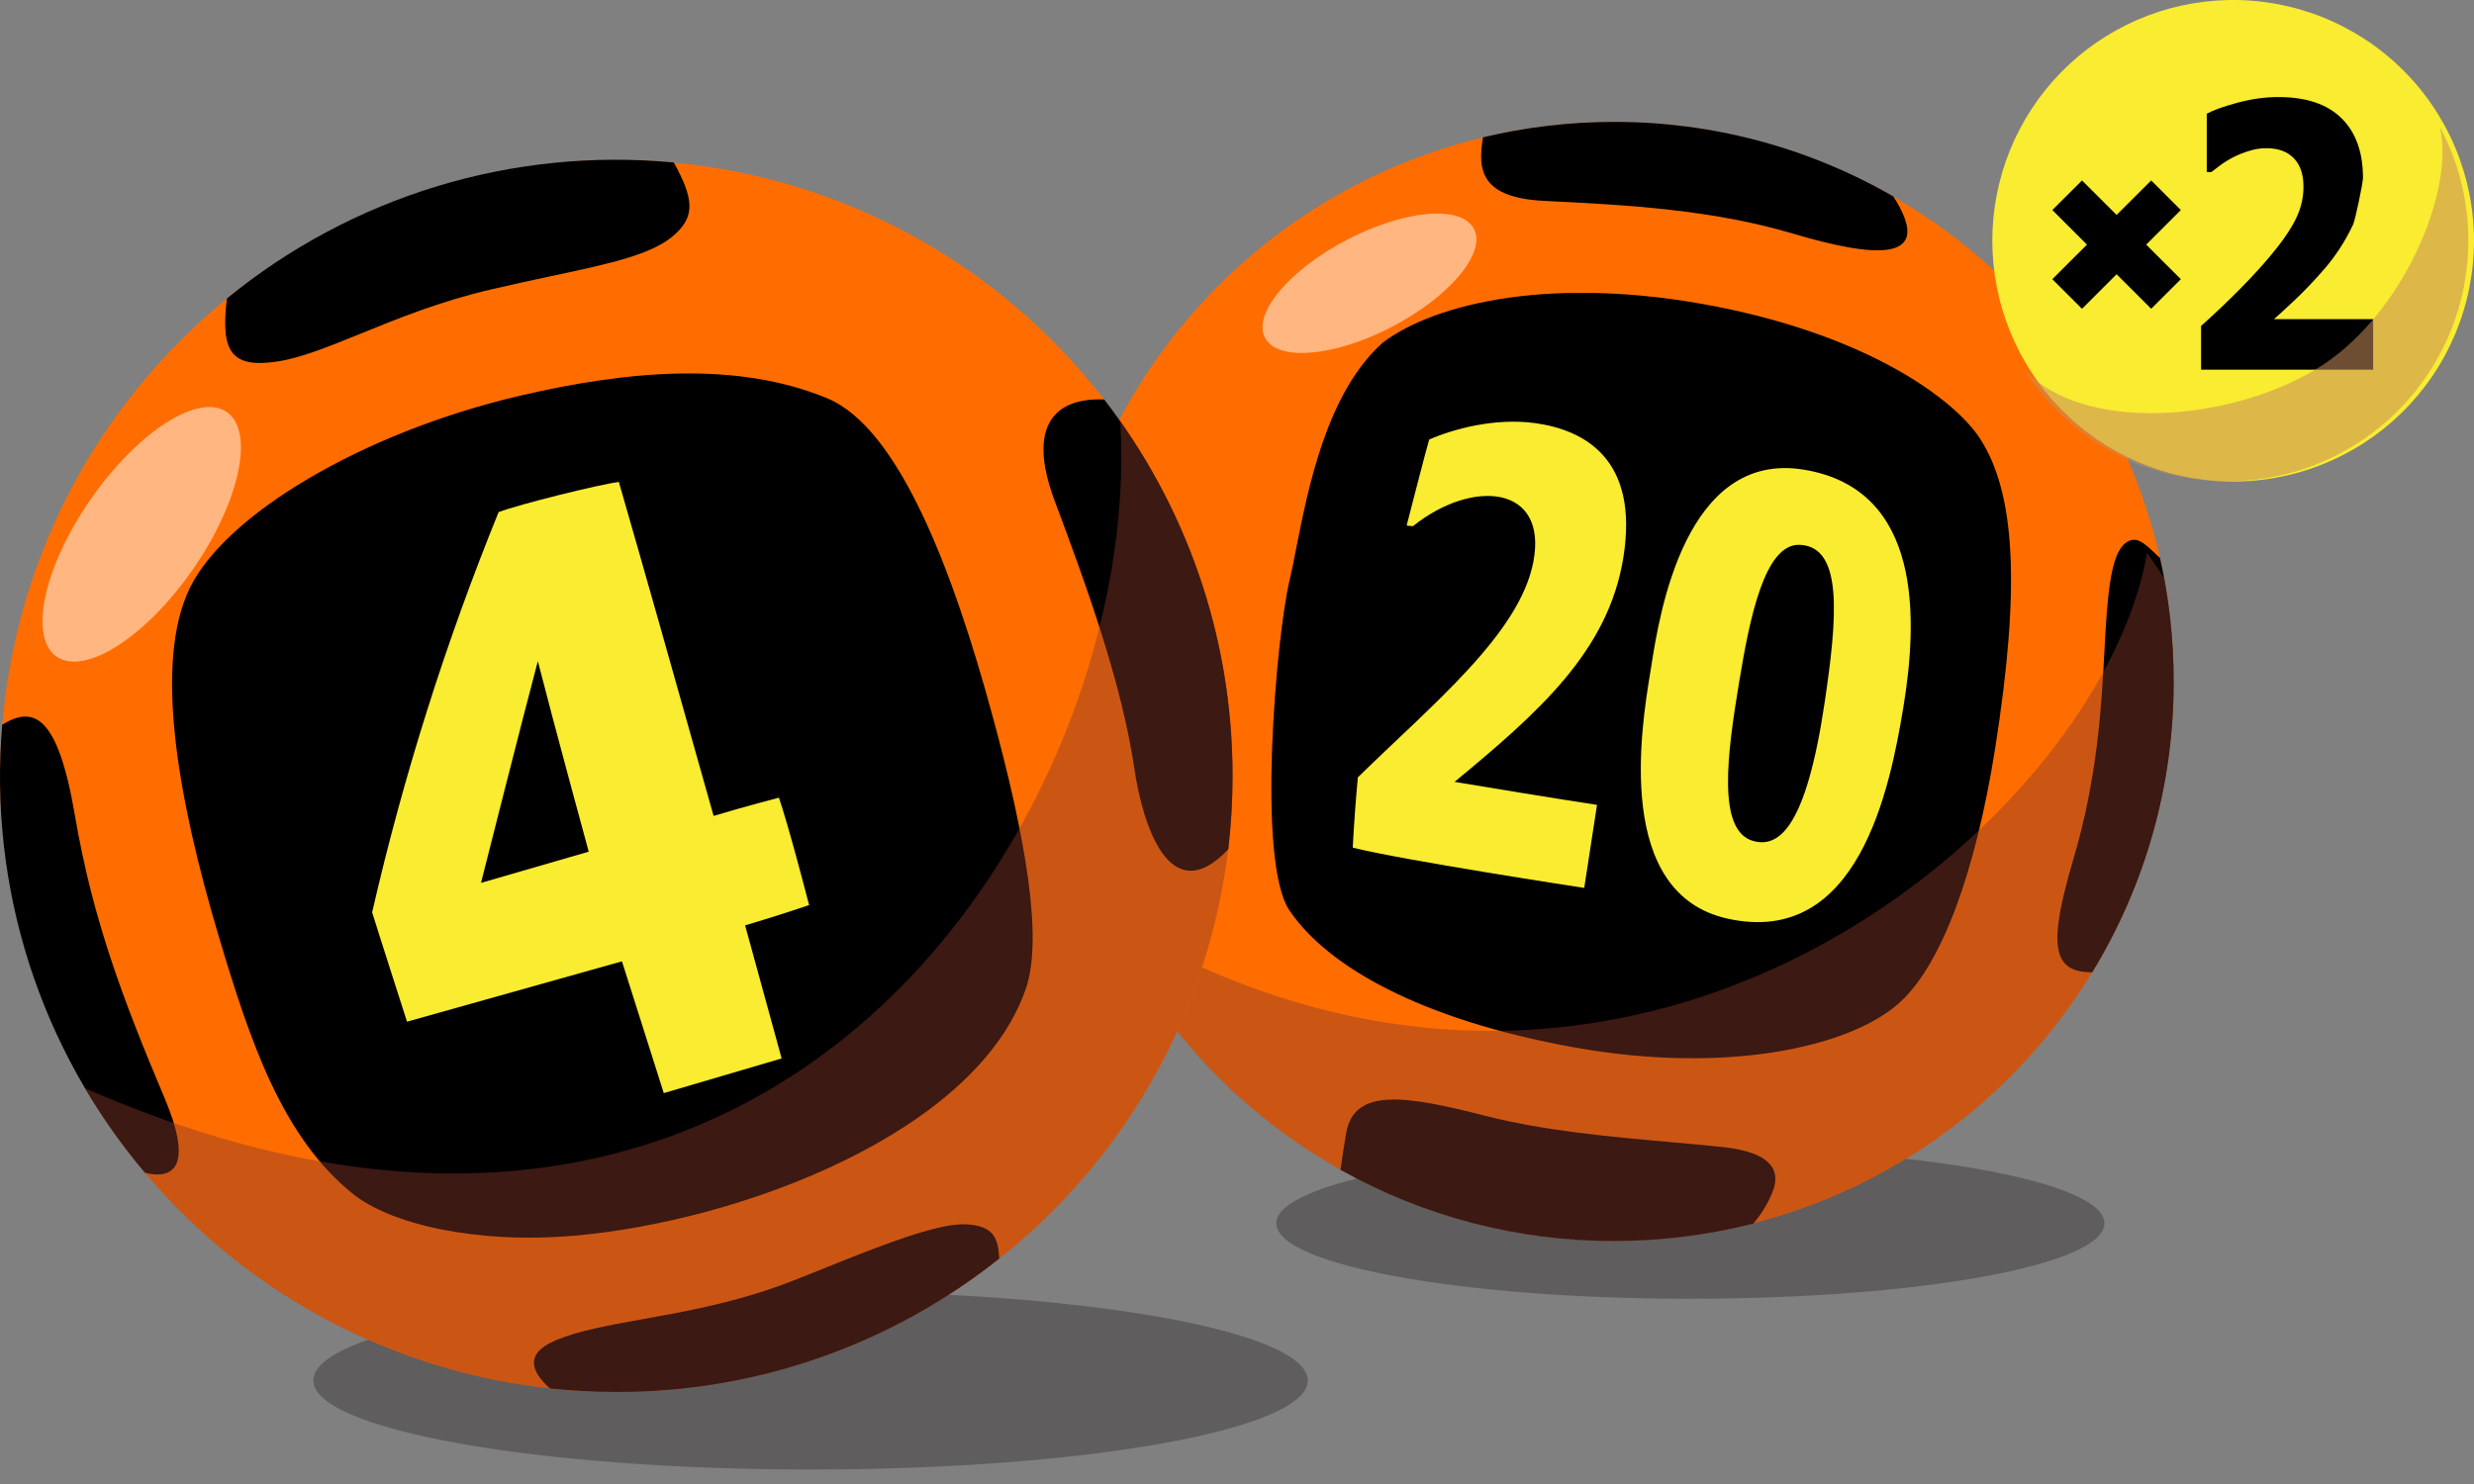 <svg width="50" height="30" viewBox="0 0 50 30" fill="none" xmlns="http://www.w3.org/2000/svg">
<rect x="0" y="0" width="50" height="30" fill="#808080" stroke="none"/>
<path opacity="0.35" d="M34.163 26.255C38.784 26.255 42.531 25.573 42.531 24.73C42.531 23.887 38.784 23.204 34.162 23.204C29.54 23.204 25.794 23.887 25.794 24.73C25.794 25.573 29.54 26.256 34.162 26.256L34.163 26.255Z" fill="#231F20"/>
<path d="M32.62 25.086C35.619 25.086 38.496 23.895 40.618 21.773C42.739 19.652 43.931 16.775 43.931 13.775C43.931 10.776 42.739 7.899 40.618 5.777C38.496 3.656 35.619 2.464 32.62 2.464C29.62 2.464 26.743 3.656 24.622 5.777C22.5 7.899 21.309 10.776 21.309 13.775C21.309 16.775 22.5 19.652 24.622 21.773C26.743 23.895 29.62 25.086 32.62 25.086Z" fill="#FF6D00"/>
<path fill-rule="evenodd" clip-rule="evenodd" d="M34.706 6.201C31.429 5.553 29.009 6.119 27.942 6.929C26.816 7.94 26.44 9.852 26.194 11.099C26.146 11.344 26.103 11.564 26.059 11.746C25.797 12.854 25.39 17.411 26.059 18.403C26.83 19.545 28.725 20.616 31.806 21.172C34.888 21.727 37.422 21.172 38.416 20.246C39.24 19.479 39.924 17.651 40.324 15.118C40.838 11.856 40.728 9.962 40.017 8.867C39.504 8.079 37.796 6.813 34.706 6.201ZM38.266 3.972C36.549 2.981 34.601 2.461 32.619 2.464C31.708 2.464 30.822 2.573 29.972 2.776C29.854 3.46 29.944 4 31.222 4.062C32.916 4.143 34.614 4.242 36.229 4.721C37.845 5.2 39.143 5.346 38.266 3.972ZM43.654 11.279C43.61 11.24 43.566 11.201 43.525 11.16C43.349 10.992 43.176 10.827 42.977 10.962C42.724 11.135 42.618 11.659 42.553 12.758L42.531 13.158C42.474 14.236 42.396 15.703 41.904 17.367C41.383 19.128 41.478 19.656 42.284 19.655C43.364 17.884 43.934 15.85 43.93 13.775C43.931 12.935 43.838 12.098 43.654 11.279ZM35.438 24.733C34.517 24.968 33.57 25.087 32.619 25.087C30.684 25.09 28.78 24.594 27.092 23.647C27.123 23.415 27.162 23.16 27.208 22.898C27.37 21.985 28.41 22.144 30.014 22.556C31.216 22.863 32.589 22.985 33.754 23.088C34.143 23.123 34.508 23.155 34.836 23.191C36.131 23.334 35.891 23.93 35.807 24.136L35.804 24.145C35.711 24.358 35.588 24.556 35.438 24.733Z" fill="black"/>
<path opacity="0.44" fill-rule="evenodd" clip-rule="evenodd" d="M43.93 13.775C43.931 16.262 43.112 18.68 41.6 20.655C40.088 22.629 37.968 24.051 35.566 24.699C33.165 25.347 30.617 25.185 28.317 24.239C26.017 23.293 24.093 21.616 22.842 19.466C22.821 19.246 22.811 19.025 22.811 18.805C33.161 24.676 42.484 16.504 43.393 11.176C43.507 11.338 43.623 11.509 43.738 11.688C43.864 12.365 43.93 13.062 43.93 13.775Z" fill="#89392C"/>
<path opacity="0.35" d="M26.43 27.908C26.43 26.912 21.932 26.105 16.382 26.105C10.832 26.105 6.333 26.912 6.333 27.906C6.333 28.901 10.833 29.707 16.382 29.707C21.931 29.707 26.43 28.901 26.43 27.908Z" fill="#231F20"/>
<path d="M12.457 28.14C15.76 28.14 18.927 26.828 21.263 24.492C23.599 22.157 24.911 18.989 24.911 15.686C24.911 12.383 23.599 9.216 21.263 6.88C18.927 4.545 15.76 3.233 12.457 3.233C9.154 3.233 5.986 4.545 3.651 6.88C1.315 9.216 0.003 12.383 0.003 15.686C0.003 18.989 1.315 22.157 3.651 24.492C5.986 26.828 9.154 28.14 12.457 28.14Z" fill="#FF6D00"/>
<path fill-rule="evenodd" clip-rule="evenodd" d="M20.06 14.476C19.27 11.566 18.175 8.659 16.723 8.054C14.923 7.306 12.733 7.475 10.478 8.007C7.291 8.758 4.549 10.416 3.835 11.889C3.108 13.388 3.586 16.125 4.416 18.913C5.062 21.082 5.707 22.977 7.118 24.124C7.889 24.753 9.636 25.151 11.609 24.98C14.965 24.69 19.75 22.893 20.736 19.975C21.085 18.946 20.715 16.883 20.06 14.476ZM13.618 3.285C10.362 2.975 7.116 3.963 4.585 6.035C4.463 7.076 4.641 7.454 5.605 7.308C6.078 7.237 6.632 7.011 7.284 6.747C8.025 6.444 8.895 6.091 9.919 5.852C10.358 5.75 10.759 5.663 11.127 5.585C12.376 5.319 13.219 5.138 13.66 4.72C14.032 4.366 14.032 4.034 13.618 3.285ZM22.314 8.075C21.33 8.038 20.739 8.586 21.316 10.128C21.958 11.84 22.668 13.793 22.925 15.536C23.084 16.61 23.617 18.44 24.823 17.171C24.881 16.678 24.91 16.182 24.91 15.686C24.91 12.82 23.942 10.18 22.316 8.075H22.314ZM20.195 25.442C17.996 27.193 15.267 28.144 12.456 28.139C12.002 28.139 11.553 28.114 11.113 28.067C10.757 27.747 10.571 27.374 11.233 27.094C11.685 26.903 12.285 26.795 12.982 26.669C13.721 26.537 14.568 26.385 15.463 26.093C15.797 25.985 16.24 25.808 16.716 25.615C17.744 25.202 18.929 24.727 19.514 24.75C20.096 24.776 20.172 25.042 20.195 25.442ZM2.931 23.709C3.577 23.867 3.874 23.493 3.325 22.195C2.495 20.232 1.873 18.593 1.514 16.484C1.169 14.453 0.679 14.259 0.045 14.65C-0.094 16.276 0.09 17.913 0.585 19.468C1.081 21.022 1.878 22.462 2.931 23.709Z" fill="black"/>
<path opacity="0.44" fill-rule="evenodd" clip-rule="evenodd" d="M24.91 15.685C24.911 18.418 24.013 21.076 22.354 23.248C20.694 25.42 18.367 26.986 15.73 27.704C13.092 28.423 10.292 28.253 7.761 27.223C5.229 26.192 3.107 24.357 1.722 22.001C15.952 28.229 23.112 16.118 22.641 8.515C22.929 8.924 23.237 9.426 23.542 10.002C24.444 11.759 24.913 13.707 24.91 15.683V15.685Z" fill="#89392C"/>
<path opacity="0.5" d="M28.134 6.605C29.301 5.998 30.042 5.111 29.789 4.627C29.536 4.141 28.386 4.24 27.22 4.849C26.053 5.456 25.312 6.343 25.565 6.828C25.818 7.314 26.968 7.213 28.134 6.606V6.605ZM3.892 11.519C4.842 10.153 5.153 8.726 4.585 8.331C4.017 7.936 2.788 8.722 1.837 10.087C0.886 11.451 0.575 12.878 1.142 13.273C1.71 13.669 2.94 12.885 3.892 11.519Z" fill="white"/>
<path d="M45.021 9.733C45.67 9.748 46.315 9.633 46.918 9.395C47.521 9.157 48.071 8.801 48.535 8.348C48.999 7.895 49.367 7.353 49.619 6.755C49.87 6.157 50 5.515 50 4.867C50 4.218 49.87 3.576 49.618 2.978C49.367 2.38 48.998 1.839 48.534 1.386C48.07 0.932 47.52 0.577 46.917 0.339C46.313 0.101 45.668 -0.014 45.02 0.001C43.749 0.031 42.539 0.556 41.651 1.465C40.762 2.375 40.265 3.596 40.265 4.867C40.265 6.139 40.762 7.36 41.651 8.269C42.539 9.179 43.75 9.704 45.021 9.733Z" fill="#F9EC31"/>
<path d="M47.962 7.473H44.484V6.59C44.78 6.324 45.044 6.073 45.278 5.835C45.512 5.599 45.717 5.373 45.895 5.16C46.128 4.882 46.295 4.637 46.399 4.426C46.502 4.216 46.554 4 46.554 3.777C46.554 3.525 46.489 3.333 46.357 3.197C46.226 3.063 46.042 2.996 45.807 2.996C45.691 2.995 45.576 3.013 45.465 3.048C45.248 3.111 45.044 3.213 44.862 3.348L44.692 3.479H44.599V2.299C44.733 2.226 44.942 2.152 45.225 2.075C45.509 1.999 45.783 1.962 46.046 1.962C46.607 1.962 47.033 2.104 47.322 2.39C47.611 2.674 47.756 3.077 47.756 3.595C47.756 3.707 47.601 4.434 47.559 4.534C47.392 4.893 47.171 5.226 46.904 5.519C46.728 5.719 46.542 5.911 46.348 6.094C46.168 6.262 46.037 6.382 45.957 6.452H47.962V7.473ZM44.075 4.246L43.476 3.648L42.777 4.345L42.078 3.648L41.478 4.246L42.178 4.945L41.478 5.644L42.078 6.243L42.777 5.544L43.476 6.242L44.075 5.644L43.375 4.945L44.075 4.246Z" fill="black"/>
<path opacity="0.55" fill-rule="evenodd" clip-rule="evenodd" d="M49.886 4.866C49.886 5.919 49.543 6.944 48.91 7.787C48.278 8.629 47.389 9.243 46.377 9.537C45.365 9.831 44.285 9.789 43.3 9.417C42.314 9.045 41.476 8.363 40.911 7.474V7.472C42.101 8.758 45.036 8.53 46.806 7.465C48.577 6.399 49.63 3.807 49.305 2.559C49.688 3.267 49.887 4.06 49.886 4.866Z" fill="#C68E5C"/>
<path fill-rule="evenodd" clip-rule="evenodd" d="M14.422 16.494C15.084 16.296 15.742 16.125 15.742 16.125C15.939 16.704 16.286 18.042 16.344 18.265L16.352 18.297C15.723 18.511 15.059 18.707 15.059 18.707L15.797 21.397L13.415 22.098L12.57 19.434L8.226 20.654C8.226 20.654 7.566 18.599 7.521 18.443C8.155 15.682 9.01 12.977 10.077 10.353C10.49 10.195 12.108 9.793 12.507 9.743C13.066 11.679 13.684 13.876 14.142 15.502L14.422 16.494ZM9.721 17.848L11.898 17.217C11.898 17.217 11.197 14.648 10.87 13.366C10.608 14.341 9.721 17.848 9.721 17.848Z" fill="#F9EC31"/>
<path d="M28.428 10.626C28.428 10.626 28.835 9.041 28.884 8.885C29.38 8.67 30.213 8.444 31.02 8.553C32.014 8.689 33.131 9.274 32.808 11.274C32.503 13.161 31.104 14.395 29.397 15.806C31.43 16.145 32.276 16.271 32.276 16.271L32.018 17.95C32.018 17.95 28.289 17.38 27.339 17.135C27.364 16.661 27.399 16.188 27.442 15.715C28.96 14.228 30.709 12.814 30.989 11.36C31.288 9.806 29.762 9.671 28.556 10.637C28.484 10.633 28.427 10.624 28.427 10.624L28.428 10.626Z" fill="#F9EC31"/>
<path fill-rule="evenodd" clip-rule="evenodd" d="M33.376 13.446C33.538 12.413 34.063 9.099 36.459 9.495C38.863 9.893 38.757 12.533 38.468 14.292C38.197 15.934 37.561 19.162 34.91 18.57C32.635 18.062 33.16 14.754 33.354 13.585L33.376 13.446ZM35.151 13.773C34.908 15.242 34.691 16.809 35.444 17.004C35.961 17.139 36.504 16.716 36.877 14.197C37.13 12.493 37.259 11.043 36.368 11.014C35.657 10.991 35.358 12.527 35.151 13.773Z" fill="#F9EC31"/>
</svg>
